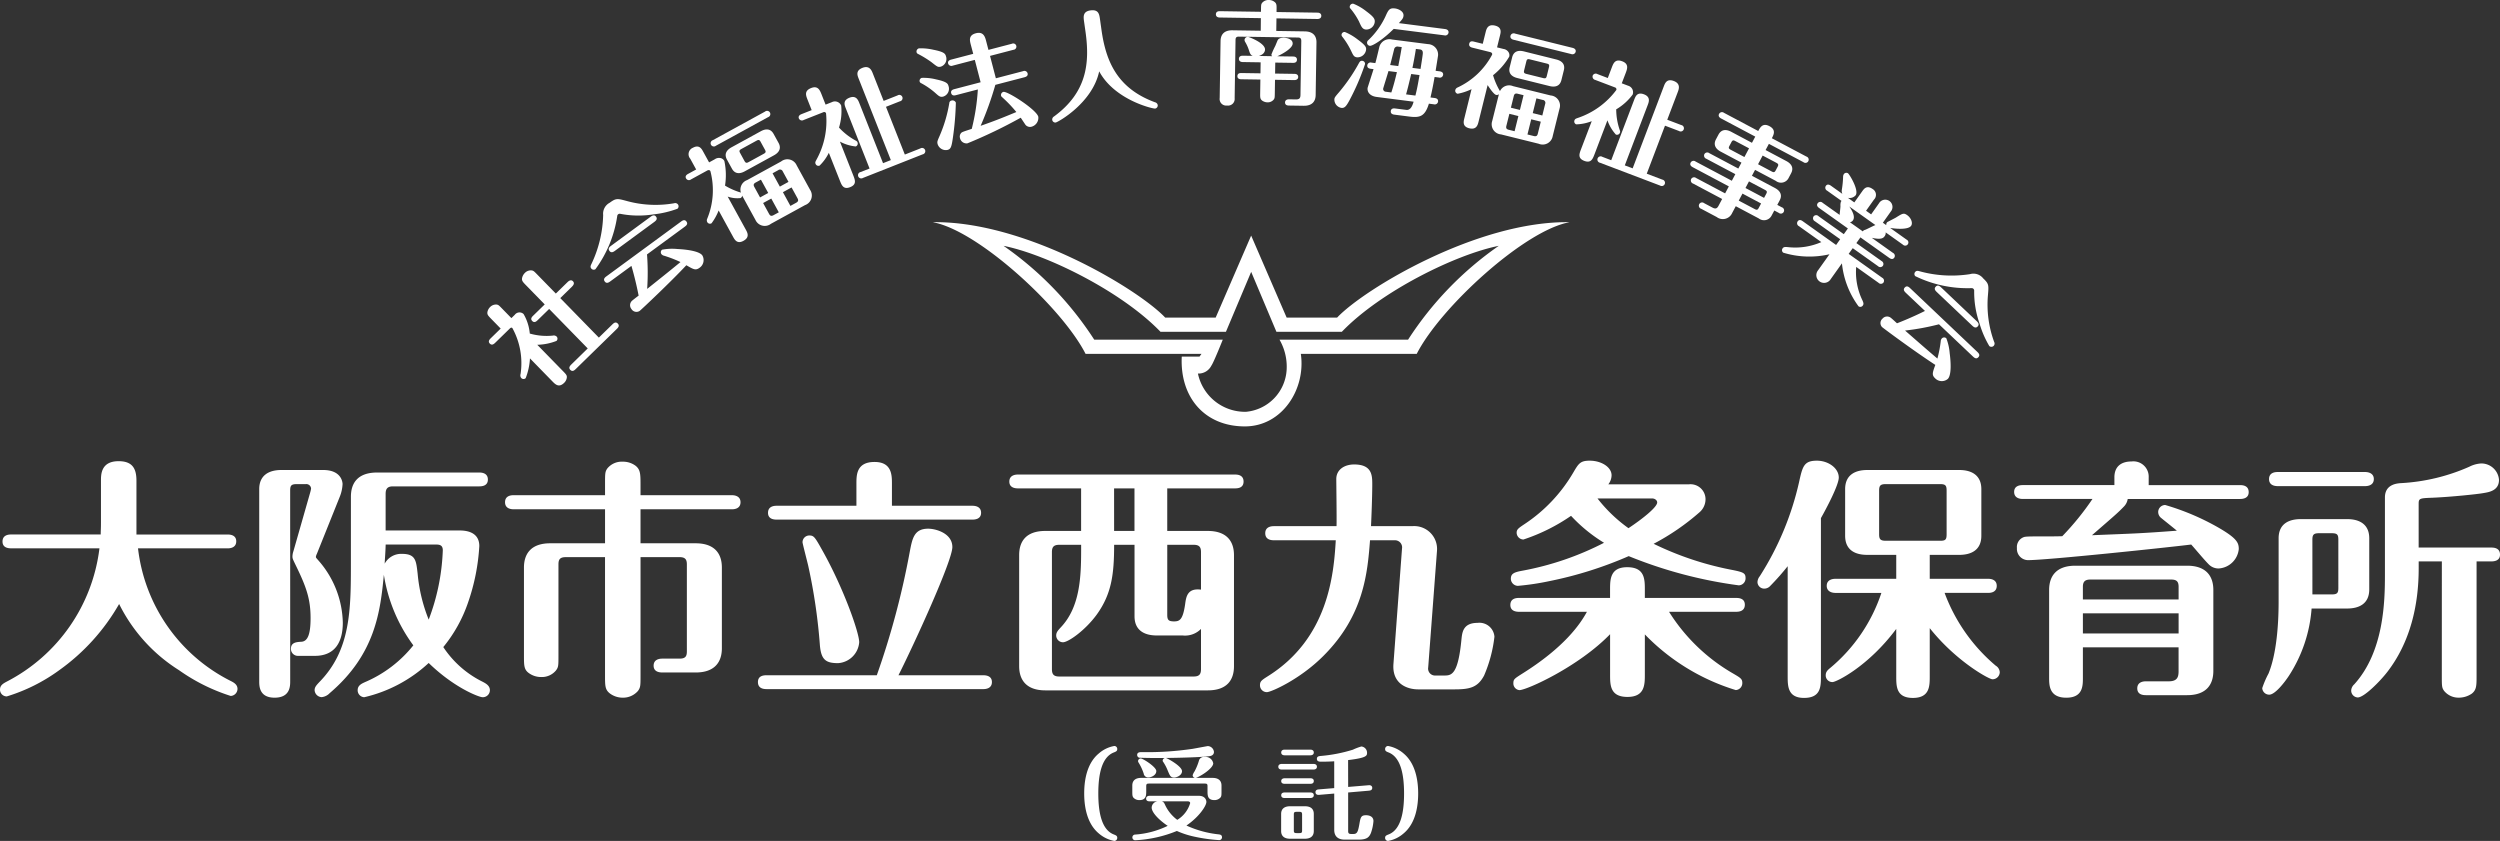<svg xmlns="http://www.w3.org/2000/svg" width="350" height="117.731" viewBox="0 0 350 117.731">
  <rect x="0" y="0" width="350" height="117.731" fill="#333333" stroke="none"/>
  <g id="保育所ロゴ" transform="translate(175 58.865)">
    <g id="グループ_171063" data-name="グループ 171063" transform="translate(-175 -58.865)">
      <path id="パス_410914" data-name="パス 410914" d="M197.662,55.927a6.27,6.27,0,0,1-5.685,5.9,6.739,6.739,0,0,1-6.736-5.354,2.01,2.01,0,0,0,1.878-1.1c.33-.441,1.6-3.644,1.6-3.644H170.725a47.091,47.091,0,0,0-12.7-13.137C164.1,39.808,174.589,45,180,50.626h9.163l3.533-8.39,3.534,8.39h9.16c5.409-5.629,15.9-10.818,21.968-12.033A47.065,47.065,0,0,0,214.662,51.73h-18A7.578,7.578,0,0,1,197.662,55.927Zm-12.2-1.825h-2.484c-.277,5.686,3.2,9.771,8.832,9.771,5.243,0,8.555-5.244,7.838-10.155h16.226C219.188,47.2,231,36.386,237.29,35.282c-12.916-.219-28.812,9.384-32.563,13.357h-7.065l-4.969-11.48-4.968,11.48H180.66c-3.753-3.973-19.65-13.575-32.565-13.357,6.292,1.1,18.1,11.923,21.416,18.437h16.228Z" transform="translate(-17.531 -4.176)" fill="#fff"/>
      <g id="グループ_171060" data-name="グループ 171060" transform="translate(151.785 104.437)">
        <path id="パス_410915" data-name="パス 410915" d="M174.2,119.518a4.5,4.5,0,0,1,2.187-1.058.416.416,0,0,1,.409.437c0,.282-.183.353-.508.48-1.68.678-2.145,3.091-2.145,5.73,0,2.7.48,5.066,2.145,5.729.324.128.508.2.508.48a.425.425,0,0,1-.409.438,4.573,4.573,0,0,1-2.187-1.059c-1.792-1.5-2.032-4.106-2.032-5.588S172.4,121.014,174.2,119.518Z" transform="translate(-172.165 -118.46)" fill="#fff"/>
        <path id="パス_410916" data-name="パス 410916" d="M191.954,131.641a22.788,22.788,0,0,1-3.443-.48,12.346,12.346,0,0,1-2.47-.8,17.577,17.577,0,0,1-5.856,1.3.4.4,0,0,1-.056-.791,12.4,12.4,0,0,0,4.629-1.227c-1.158-.762-2.244-1.849-2.244-2.555a.917.917,0,0,1,.818-.875h-1.115c-.169,0-.48-.042-.48-.381s.325-.395.48-.395H189.1c.988,0,1.073.719,1.073.846,0,.565-1.03,2.118-2.794,3.317a14.415,14.415,0,0,0,4.558,1.241c.155.028.423.057.423.409A.394.394,0,0,1,191.954,131.641Zm.141-5.912a1.116,1.116,0,0,1-.791.31c-.973,0-.973-.663-.973-1.284v-.664c0-.268-.056-.367-.367-.367h-7.832c-.31,0-.381.086-.381.367v.664c0,.607,0,1.284-.959,1.284a1.107,1.107,0,0,1-.791-.3c-.2-.2-.2-.409-.2-.987v-.749c0-.832.607-1.073,1.241-1.073h7.563a.382.382,0,0,1-.353-.38,2.028,2.028,0,0,1,.268-.537,7.963,7.963,0,0,0,.636-1.581.734.734,0,0,1,.762-.437,1.1,1.1,0,0,1,1.214.89c0,.762-2.046,1.99-2.47,2.045h2.385c.72,0,1.242.311,1.242,1.073v.749C192.292,125.334,192.292,125.546,192.095,125.729Zm-1.482-5.843c-1.143.17-4.727.241-6.11.254.24.057,2.258,1.158,2.258,1.849,0,.578-.734.89-1.1.89-.508,0-.592-.241-.917-1.016a6.4,6.4,0,0,0-.579-1.115c-.1-.141-.113-.155-.113-.241a.4.4,0,0,1,.325-.367c-.763.029-3.528-.013-3.627-.041a.4.4,0,0,1-.268-.382c0-.395.409-.395.621-.395a43.615,43.615,0,0,0,7.169-.465c.324-.056,2.06-.381,2.1-.381a.9.9,0,0,1,.86.818C191.234,119.788,190.74,119.873,190.613,119.887Zm-8.538,2.977a.625.625,0,0,1-.677-.535,7.188,7.188,0,0,0-.734-1.567.313.313,0,0,1-.056-.184.377.377,0,0,1,.381-.367c.3,0,2.173,1.186,2.173,1.764S182.456,122.864,182.075,122.864Zm5.419,3.345H183.91c.141.042.3.085.451.437a5.462,5.462,0,0,0,1.736,2.16,4.089,4.089,0,0,0,1.806-2.343C187.9,126.209,187.593,126.209,187.495,126.209Z" transform="translate(-173.064 -118.462)" fill="#fff"/>
        <path id="パス_410917" data-name="パス 410917" d="M207.918,120.981c.169,0,.48.056.48.395s-.324.395-.48.395h-4.445c-.169,0-.48-.056-.48-.395s.324-.395.48-.395Zm.042,9.4c0,.832-.607,1.073-1.242,1.073h-2.089c-.719,0-1.241-.311-1.241-1.073v-2.4c0-.832.621-1.073,1.241-1.073h2.089c.72,0,1.242.3,1.242,1.073Zm-.48-11.4c.169,0,.48.056.48.4s-.324.395-.48.395h-3.6c-.169,0-.48-.057-.48-.395,0-.354.324-.4.48-.4Zm0,4.008c.169,0,.48.042.48.381,0,.367-.324.395-.48.395h-3.6c-.169,0-.48-.042-.48-.381s.324-.395.48-.395Zm0,1.99c.169,0,.48.042.48.381s-.324.395-.48.395h-3.6c-.169,0-.48-.042-.48-.381,0-.368.324-.395.48-.395Zm-1.158,3.09c0-.282-.071-.381-.367-.381h-.409c-.325,0-.381.1-.381.381v2.23c0,.283.071.367.381.367h.409c.31,0,.367-.084.367-.367Zm6.449-3.867,2.879-.239c.267-.029.494.1.494.367,0,.367-.354.38-.437.395l-2.936.254v5.4c0,.269.071.41.409.41h.339c.521,0,.635-.339.818-1.355.169-.974.226-1.27.945-1.27.1,0,1.031,0,1.031.819a6.435,6.435,0,0,1-.353,1.665c-.241.578-.551.93-1.722.93h-1.948c-1.073,0-1.468-.592-1.468-1.354V125.13l-2.131.183c-.254.028-.494-.085-.494-.382s.254-.367.423-.38l2.2-.183v-3.754c-.846.056-1.722.056-1.806.056-.226,0-.621,0-.621-.395,0-.353.282-.382.55-.41a20.932,20.932,0,0,0,4.487-.875,8.15,8.15,0,0,1,1.186-.451.88.88,0,0,1,.8.889c0,.423-.085.706-2.653,1.016Z" transform="translate(-175.814 -118.469)" fill="#fff"/>
        <path id="パス_410918" data-name="パス 410918" d="M222.549,130.694a4.5,4.5,0,0,1-2.187,1.059.416.416,0,0,1-.409-.438c0-.281.183-.352.508-.48,1.708-.677,2.145-3.118,2.145-5.729,0-2.654-.466-5.052-2.145-5.73-.324-.127-.508-.2-.508-.48a.424.424,0,0,1,.409-.437,4.581,4.581,0,0,1,2.187,1.058c1.792,1.5,2.032,4.107,2.032,5.589S224.342,129.2,222.549,130.694Z" transform="translate(-177.822 -118.46)" fill="#fff"/>
      </g>
      <g id="グループ_171061" data-name="グループ 171061" transform="translate(0 64.495)">
        <path id="パス_410919" data-name="パス 410919" d="M1.552,85.435c-.458,0-1.2-.106-1.2-.952,0-.882.776-.987,1.2-.987H14.1c0-.563.035-.741.035-1.692V75.951c0-.846,0-2.716,2.468-2.716,1.869,0,2.5.953,2.5,2.716V83.5H31.874c.423,0,1.2.106,1.2.952,0,.882-.811.987-1.2.987H19.323a23.823,23.823,0,0,0,12.94,18.547c.423.212.987.494.987,1.128a1,1,0,0,1-.952.987,26.186,26.186,0,0,1-7.228-3.6,23.032,23.032,0,0,1-8.392-9.273A29.083,29.083,0,0,1,8.286,102.5a24.622,24.622,0,0,1-7.333,3.667A.946.946,0,0,1,0,105.216c0-.636.494-.882,1.023-1.164a24.3,24.3,0,0,0,12.9-18.617Z" transform="translate(0 -73.164)" fill="#fff"/>
        <path id="パス_410920" data-name="パス 410920" d="M45.5,104.183c0,.7,0,2.327-2.186,2.327-2.151,0-2.151-1.622-2.151-2.327V77.315c0-1.9,1.3-2.68,3.1-2.68h5.853c2.539,0,2.715,1.693,2.715,1.975a5.416,5.416,0,0,1-.388,1.763l-3.209,8a1.455,1.455,0,0,0-.14.423c0,.106.07.176.317.458A13.6,13.6,0,0,1,52.866,96c0,2.82-1.164,4.655-3.914,4.655H46.625a.974.974,0,0,1-1.023-.988c0-.882.741-.952,1.481-.987.916-.071,1.27-1.164,1.27-3.314,0-2.681-.6-4.372-2.081-7.4-.388-.811-.458-.917-.458-1.234a2.51,2.51,0,0,1,.141-.741l2.327-8.144a4.831,4.831,0,0,0,.14-.6.661.661,0,0,0-.74-.635h-1.27c-.776,0-.917.212-.917.917Zm8.5-25.81c0-1.869.916-3.385,3.667-3.385H71.976c.423,0,1.2.106,1.2.987s-.811.952-1.2.952H59.882c-.81,0-1.022.388-1.022,1.058V83.1h10.26c.635,0,2.856,0,2.856,2.186a29.073,29.073,0,0,1-1.587,7.934,20.058,20.058,0,0,1-3.455,6.206,14.031,14.031,0,0,0,5.395,4.8c.564.282,1.128.6,1.128,1.234a.993.993,0,0,1-1.023.987c-.458,0-3.914-1.269-7.545-4.794a19.861,19.861,0,0,1-9.027,4.794.971.971,0,0,1-.917-.987c0-.671.565-.917,1.023-1.128a17.366,17.366,0,0,0,6.77-5.148A22.476,22.476,0,0,1,58.614,89.3c-.494,5.147-1.2,11.141-7.581,16.571a1.806,1.806,0,0,1-1.128.564,1.034,1.034,0,0,1-.987-.987c0-.423.282-.706.6-1.058,4.479-4.513,4.479-10.225,4.479-16.854Zm4.866,6.7c-.035,1.163-.071,1.374-.141,2.679a2.626,2.626,0,0,1,2.432-1.375c1.94,0,1.975.987,2.186,2.785A22.555,22.555,0,0,0,64.89,95.58a30.109,30.109,0,0,0,1.974-9.7c0-.741-.458-.811-.987-.811Z" transform="translate(-4.872 -73.33)" fill="#fff"/>
        <path id="パス_410921" data-name="パス 410921" d="M99.169,103.18c0,1.48,0,1.728-.353,2.221a2.748,2.748,0,0,1-2.15.952,2.983,2.983,0,0,1-1.8-.6c-.669-.529-.669-1.059-.669-2.574v-16.5H88.7c-.845,0-1.022.353-1.022,1.023V100.43c0,1.446,0,1.657-.353,2.116a2.551,2.551,0,0,1-2.045.917,2.9,2.9,0,0,1-1.763-.564c-.669-.494-.669-1.058-.669-2.469V88.124c0-1.868.951-3.384,3.667-3.384H94.2V79.979H81.4c-.458,0-1.2-.141-1.2-.987,0-.881.776-.987,1.2-.987H94.2V76.454c0-1.481,0-1.728.317-2.186a2.594,2.594,0,0,1,2.15-.952,2.937,2.937,0,0,1,1.8.563c.67.53.7,1.128.7,2.574v1.552h12.8c.423,0,1.2.141,1.2.987,0,.882-.811.987-1.2.987h-12.8V84.74h7.722c2.68,0,3.667,1.48,3.667,3.384V99.442c0,1.869-.951,3.385-3.667,3.385H102.2c-.423,0-1.2-.106-1.2-.952,0-.882.811-.987,1.2-.987h2.433c.845,0,1.022-.352,1.022-1.022V87.7c0-.635-.176-1.023-1.022-1.023H99.169Z" transform="translate(-9.494 -73.174)" fill="#fff"/>
        <path id="パス_410922" data-name="パス 410922" d="M151.917,103.22c.423,0,1.2.106,1.2.952,0,.882-.811.987-1.2.987H121.559c-.458,0-1.2-.106-1.2-.987s.776-.952,1.2-.952H137a113.3,113.3,0,0,0,4.619-17.312c.353-1.833.6-3.208,2.574-3.208,1.057,0,3.385.635,3.385,2.573s-5.395,13.681-7.546,17.947Zm-17.77-23.729v-3.1c0-1.2,0-3.032,2.538-3.032,2.433,0,2.433,1.869,2.433,3.032v3.1H150.4c.388,0,1.2.106,1.2.987,0,.845-.775.951-1.2.951H122.97c-.388,0-1.2-.071-1.2-.951s.776-.987,1.2-.987Zm-5.113,19.533a78.83,78.83,0,0,0-1.621-11.071c-.106-.494-.811-3.173-.811-3.35a.948.948,0,0,1,.952-.952c.635,0,.775.212,1.8,2.046,3,5.324,5.183,11.564,5.183,12.9a3.173,3.173,0,0,1-2.962,2.928C129.844,101.528,129.21,101.034,129.033,99.025Z" transform="translate(-14.248 -73.179)" fill="#fff"/>
        <path id="パス_410923" data-name="パス 410923" d="M170.329,77.295h-8.85c-.423,0-1.2-.106-1.2-.952,0-.881.811-.987,1.2-.987h30.393c.458,0,1.2.106,1.2.987s-.776.952-1.2.952h-9.485v5.959h5.677c2.679,0,3.667,1.48,3.667,3.385v15.549c0,1.868-.916,3.385-3.667,3.385H165.322c-2.68,0-3.667-1.481-3.667-3.385V86.638c0-1.869.917-3.385,3.667-3.385h5.007Zm10.578,20.591c-1.8,0-3.1-.776-3.1-2.68V85.193h-2.856c0,4.125-.352,6.875-2.432,9.767-1.622,2.221-3.984,3.877-4.725,3.877a.947.947,0,0,1-.952-.951c0-.423.212-.669.635-1.128,2.715-2.856,2.856-7.087,2.856-10.93v-.635h-3.067c-.811,0-1.023.352-1.023,1.022v16.36c0,.67.176,1.058,1.023,1.058H186.09c.811,0,1.023-.353,1.023-1.058V96.969a3.127,3.127,0,0,1-2.574.917Zm-5.959-14.632H177.8V77.295h-2.856ZM182.388,95c0,.705.176.916.952.916s1.233-.211,1.551-2.4c.141-1.058.317-2.291,2.222-2.045V86.215c0-.67-.212-1.022-1.023-1.022h-3.7Z" transform="translate(-18.973 -73.416)" fill="#fff"/>
        <path id="パス_410924" data-name="パス 410924" d="M202.02,84.368c-.423,0-1.2-.1-1.2-.987s.811-.987,1.2-.987H210.8c.035-1.023-.035-6.1-.035-6.594,0-1.339,1.164-2.044,2.5-2.044,2.5,0,2.538,1.516,2.538,2.785,0,1.587-.106,4.372-.176,5.853h5.783a3.2,3.2,0,0,1,3.456,3.42l-1.234,16.36a.972.972,0,0,0,1.058,1.128h1.27c.987,0,1.868-.247,2.327-5.042.106-.987.212-2.327,2.257-2.327a2.105,2.105,0,0,1,2.362,1.939,19.157,19.157,0,0,1-1.446,5.431c-.881,1.657-1.974,1.94-4.125,1.94h-5.113c-1.445,0-3.667-.705-3.455-3.562l1.2-16.149a1,1,0,0,0-1.023-1.164h-3.455c-.353,4.548-.846,10.543-6.558,16.22-3.315,3.313-7.334,5.041-7.863,5.041a.955.955,0,0,1-.987-.952c0-.563.211-.705,1.092-1.269,8.462-5.289,9.238-14.209,9.52-19.04Z" transform="translate(-23.685 -73.226)" fill="#fff"/>
        <path id="パス_410925" data-name="パス 410925" d="M258.669,103.091c0,1.411,0,3.138-2.433,3.138s-2.432-1.657-2.432-3.138V97.449c-4.408,4.548-11.671,7.828-12.694,7.828a.937.937,0,0,1-.846-.987c0-.529.176-.635,1.164-1.27,5.994-3.738,8.215-7.017,9.132-8.709h-9.52c-.423,0-1.2-.107-1.2-.953,0-.916.811-.987,1.2-.987H253.8V91.243c0-1.446,0-3.174,2.4-3.174,2.469,0,2.469,1.693,2.469,3.174v1.128h12.8c.458,0,1.2.106,1.2.951,0,.882-.776.988-1.2.988h-9.414a25.758,25.758,0,0,0,9.026,8.673c1.023.6,1.234.741,1.234,1.3a.974.974,0,0,1-.917.987,29.875,29.875,0,0,1-12.728-7.793ZM264.8,76.47a2.1,2.1,0,0,1,2.363,2.151,2.41,2.41,0,0,1-.846,1.763,32.821,32.821,0,0,1-6.417,4.407,43.709,43.709,0,0,0,11.036,3.667c1.587.317,1.834.458,1.834,1.163a.978.978,0,0,1-.952.987,62.634,62.634,0,0,1-15.408-4.09A54.525,54.525,0,0,1,245.34,90.01a36.722,36.722,0,0,1-4.443.669,1.009,1.009,0,0,1-.987-.987c0-.705.423-.917,1.587-1.128a41.213,41.213,0,0,0,11.459-3.914,21.657,21.657,0,0,1-4.619-3.773,26.186,26.186,0,0,1-6.664,3.315.97.97,0,0,1-.952-.952c0-.459.247-.635,1.093-1.2a21.9,21.9,0,0,0,6.84-7.228c.741-1.269.987-1.657,2.292-1.657,1.657,0,3.067.917,3.067,2.046a2.127,2.127,0,0,1-.458,1.269ZM252.04,78.444a20.836,20.836,0,0,0,4.337,4.161c1.869-1.234,4.019-2.926,4.019-3.6,0-.352-.388-.564-.705-.564Z" transform="translate(-28.391 -73.155)" fill="#fff"/>
        <path id="パス_410926" data-name="パス 410926" d="M283.311,87.929a33.994,33.994,0,0,1-2.432,2.75,1.13,1.13,0,0,1-.846.388.941.941,0,0,1-.951-.916,1.39,1.39,0,0,1,.316-.811,41.246,41.246,0,0,0,5.5-13.152c.494-2.222.67-3.033,2.5-3.033,1.621,0,3.067,1.059,3.067,2.363,0,1.058-1.762,4.372-2.5,5.678V103.3c0,1.48,0,3.067-2.363,3.067-2.292,0-2.292-1.657-2.292-3.067ZM303.2,103.337c0,1.374,0,3.032-2.363,3.032-2.327,0-2.327-1.622-2.327-3.032V96.709c-3.914,5.254-8.392,7.44-8.92,7.44a.927.927,0,0,1-.953-.952c0-.494.282-.741.67-1.058a23.162,23.162,0,0,0,7.123-10.472h-6.453c-.387,0-1.2-.141-1.2-.987,0-.882.846-.987,1.2-.987h8.533V86.342h-4.055c-1.8,0-3.1-.74-3.1-2.68V77.14c0-2.08,1.516-2.68,3.1-2.68h12.869c1.8,0,3.1.776,3.1,2.68v6.522c0,2.081-1.515,2.68-3.1,2.68H303.2v3.349h8.18c.388,0,1.2.106,1.2.987,0,.917-.846.987-1.2.987h-6.1a24.4,24.4,0,0,0,7.158,10.19,1.142,1.142,0,0,1,.564.917,1.015,1.015,0,0,1-1.023.987c-.494,0-5.113-2.539-8.779-7.158Zm2.362-25.986c0-.705-.14-.917-.916-.917h-7.581c-.776,0-.952.212-.952.917v6.1c0,.705.176.916.952.916h7.581c.741,0,.916-.14.916-.916Z" transform="translate(-33.036 -73.155)" fill="#fff"/>
        <path id="パス_410927" data-name="パス 410927" d="M335.742,78.53a1.937,1.937,0,0,1-.564,1.093c-.811.846-1.2,1.163-4.443,3.983,6.065-.246,6.735-.246,11.883-.634-.317-.282-1.834-1.481-2.257-1.834a1.068,1.068,0,0,1-.353-.775.985.985,0,0,1,.987-.988,34.288,34.288,0,0,1,7.334,3.1c2.715,1.552,2.961,2.186,2.961,3.068a3.017,3.017,0,0,1-2.785,2.715,1.89,1.89,0,0,1-1.375-.529c-.741-.741-1.8-2.044-2.5-2.82-3.421.422-20.1,2.186-22.883,2.186a1.579,1.579,0,0,1-1.516-1.693,1.468,1.468,0,0,1,1.023-1.551c.529-.142,2.786-.035,5.324-.107a38.193,38.193,0,0,0,4.231-5.217h-9.767c-.388,0-1.2-.107-1.2-.988,0-.845.776-.951,1.2-.951h12.835V75.5c0-1.516.951-2.221,2.4-2.221a2.139,2.139,0,0,1,2.4,2.221V76.59h12.8c.388,0,1.2.071,1.2.987,0,.846-.776.953-1.2.953ZM329.466,99.3v4.267c0,1.128,0,2.785-2.327,2.785-2.4,0-2.4-1.763-2.4-2.785V91.258c0-1.868.952-3.385,3.668-3.385h15.654c2.68,0,3.668,1.481,3.668,3.385v11.354c0,1.869-.952,3.385-3.668,3.385h-5.782c-.458,0-1.2-.106-1.2-.952,0-.882.811-.987,1.2-.987h3.208c1.128,0,1.375-.529,1.375-1.375V99.3Zm13.4-6.7V90.835c0-.67-.212-1.024-1.023-1.024H330.488c-.81,0-1.023.389-1.023,1.024V92.6Zm0,4.76v-2.82h-13.4v2.82Z" transform="translate(-37.861 -73.169)" fill="#fff"/>
        <path id="パス_410928" data-name="パス 410928" d="M361.532,84.068c0-2.081,1.516-2.68,3.1-2.68h6.488c1.8,0,3.1.776,3.1,2.68v7.157c0,2.081-1.515,2.68-3.1,2.68h-4.971a19.978,19.978,0,0,1-3.174,9.414c-.6.917-1.939,2.645-2.75,2.645a.974.974,0,0,1-.987-.917,13.209,13.209,0,0,1,.882-2.045c1.129-2.751,1.411-6.946,1.411-9.978Zm12.129-9.274c.388,0,1.2.141,1.2.987,0,.882-.846.987-1.2.987h-12.27c-.388,0-1.2-.1-1.2-.987,0-.917.846-.987,1.2-.987Zm-7.4,17.136h2.715c.776,0,.917-.212.917-.916V84.28c0-.706-.141-.917-.917-.917h-1.8c-.776,0-.917.246-.917.917Zm18.123-4.62h-3.243V88.3c0,5.183-1.2,10.33-4.372,14.456-1.058,1.375-3.28,3.6-4.16,3.6a.964.964,0,0,1-.917-.952,1.239,1.239,0,0,1,.423-.881c4.16-4.584,4.3-11.6,4.3-15.338V78.355c0-1.833,1.657-1.974,2.327-2.009a27.221,27.221,0,0,0,9.485-2.292,4.179,4.179,0,0,1,1.657-.458,2.478,2.478,0,0,1,2.5,2.291c0,1.516-1.375,1.727-2.257,1.869-.775.141-4.478.528-6.981.634-1.834.071-2.01.071-2.01.846v6.135h10.19c.388,0,1.2.071,1.2.987,0,.846-.776.951-1.2.951h-2.081v15.973c0,1.41,0,2.01-.669,2.539a3.185,3.185,0,0,1-1.8.563,2.6,2.6,0,0,1-2.08-.952c-.318-.458-.318-.67-.318-2.15Z" transform="translate(-42.525 -73.207)" fill="#fff"/>
      </g>
      <g id="グループ_171062" data-name="グループ 171062" transform="translate(68.228)">
        <path id="パス_410929" data-name="パス 410929" d="M81.231,49.152a.822.822,0,0,1,1.235-.1,6.587,6.587,0,0,1,.865,2.726,8.546,8.546,0,0,0,3.229.286.588.588,0,0,1,.525.13.428.428,0,0,1-.019.617,7.877,7.877,0,0,1-2.688.54l3.592,3.679c.443.454.6.613.538.96a1.223,1.223,0,0,1-.368.691c-.737.719-1.225.22-1.647-.211l-3.137-3.214a9,9,0,0,1-.6,2.765A.43.43,0,0,1,82.135,58a.573.573,0,0,1-.094-.551A10.193,10.193,0,0,0,80.9,51.023c-.122-.126-.235-.082-.4.084l-1.976,1.929c-.182.177-.476.465-.786.148s-.016-.607.166-.784l1.352-1.319-1.308-1.34c-.443-.454-.6-.613-.549-.972a1.318,1.318,0,0,1,.39-.714,1.155,1.155,0,0,1,.913-.337c.246.048.313.116.745.559l1.308,1.34Zm10.211,4.711-5.4-5.529-1.59,1.551c-.182.178-.465.455-.776.138s-.026-.6.155-.772l1.59-1.552L82.84,45.053c-.421-.431-.654-.647-.594-1.017a1.419,1.419,0,0,1,.4-.748,1.147,1.147,0,0,1,.969-.347c.246.048.313.115.778.592l2.583,2.646,1.612-1.574c.159-.156.488-.454.787-.148s0,.617-.167.784L87.6,46.816l5.4,5.53,1.873-1.829c.182-.177.465-.454.776-.136s.015.607-.155.771l-5.7,5.566c-.193.188-.477.465-.787.147s-.015-.606.167-.783Z" transform="translate(-77.389 -5.081)" fill="#fff"/>
        <path id="パス_410930" data-name="パス 410930" d="M105.948,32.965a13.753,13.753,0,0,1-3.357.79,13.366,13.366,0,0,1-4.687-.084.372.372,0,0,0-.249.065.357.357,0,0,0-.142.262,16.673,16.673,0,0,1-3.048,7.433.439.439,0,0,1-.6-.114c-.15-.2-.078-.375.038-.619a16.854,16.854,0,0,0,1.642-6.855,1.736,1.736,0,0,1,.922-1.72c.883-.649,1.057-.6,2.431-.228a15.162,15.162,0,0,0,6.583.305.475.475,0,0,1,.532.161A.449.449,0,0,1,105.948,32.965Zm-9.38,10.151c-.205.151-.537.395-.8.036s.057-.593.274-.752l10.376-7.615c.2-.15.525-.384.787-.026s-.057.593-.262.743l-5.258,3.859a33.853,33.853,0,0,1,.02,4.828c1.514-1.209,3.155-2.512,4.664-3.757a16.869,16.869,0,0,0-2.283-.883.662.662,0,0,1-.385-.229.443.443,0,0,1,.1-.621,7.51,7.51,0,0,1,2.137-.093c1.263.059,3.044.286,3.486.887a1.3,1.3,0,0,1-.38,1.736c-.55.4-.822.249-1.853-.353-2.32,2.47-6.314,6.23-6.544,6.4a.816.816,0,0,1-1.14-.265.841.841,0,0,1,.126-1.2c.131-.116.749-.589.877-.682-.127-.656-.471-2.332-1.008-4.162Zm5.581-9c.2-.15.538-.394.8-.036s-.07.6-.274.753l-5.463,4.01c-.191.141-.524.384-.787.026s.057-.592.262-.743Z" transform="translate(-79.33 -3.743)" fill="#fff"/>
        <path id="パス_410931" data-name="パス 410931" d="M116.791,29.474a.425.425,0,0,1-.228.342,4.055,4.055,0,0,1-1.8-.21L117.3,34.23c.229.417.588,1.071-.331,1.575-.877.48-1.22-.146-1.464-.592l-2.006-3.661a7.632,7.632,0,0,1-.992,1.791.429.429,0,0,1-.6-.161.524.524,0,0,1-.023-.439,10.455,10.455,0,0,0,.459-6.7c-.1-.181-.277-.174-.458-.075l-2.256,1.235a.458.458,0,0,1-.687-.13c-.183-.334.086-.536.267-.636l1.142-.625-.823-1.5a.972.972,0,0,1,.369-1.541c.877-.481,1.22.145,1.441.549l.824,1.5.807-.443a1.017,1.017,0,0,1,.84-.152.8.8,0,0,1,.491.4,9.441,9.441,0,0,1,.093,3.444,9.377,9.377,0,0,0,2.024.918.979.979,0,0,1,.2.071,1.41,1.41,0,0,1,.865-1.758l4.763-2.609a1.417,1.417,0,0,1,2.179.543l1.884,3.438a1.425,1.425,0,0,1-.716,2.13l-4.761,2.609a1.426,1.426,0,0,1-2.181-.543Zm3.2-11.765a.453.453,0,1,1,.428.779l-7.3,4a.453.453,0,1,1-.427-.78Zm1.9,4.39c.45.822-.019,1.387-.645,1.73l-4.094,2.243c-.71.39-1.385.379-1.8-.387l-.687-1.253c-.458-.836.019-1.386.646-1.73L119.4,20.46c.71-.389,1.385-.379,1.8.386Zm-2.514-.16c-.153-.279-.268-.324-.561-.164l-2.144,1.174c-.306.168-.308.3-.163.561l.6,1.1c.153.278.276.338.568.177l2.144-1.174c.307-.168.309-.3.157-.575Zm.042,5.3-.737.4c-.321.175-.328.361-.183.625l.8,1.463,1.142-.626Zm1.449,2.645-1.142.625.831,1.518c.145.264.305.358.625.182l.738-.4Zm1.2-1.672,1.21-.664-.8-1.462a.41.41,0,0,0-.639-.175l-.793.435Zm1.479,2.7.793-.435c.334-.182.342-.369.2-.632l-.831-1.518-1.211.665Z" transform="translate(-81.117 -2.085)" fill="#fff"/>
        <path id="パス_410932" data-name="パス 410932" d="M131.05,22.657a6.443,6.443,0,0,1-1.3,1.794.431.431,0,0,1-.562-.257c-.076-.191-.017-.3.121-.559a11.154,11.154,0,0,0,1.349-6.52.282.282,0,0,0-.394-.135l-2.744,1.084a.471.471,0,0,1-.665-.215c-.14-.354.182-.533.345-.6l1.446-.571-.571-1.445c-.239-.607-.495-1.255.494-1.646.945-.372,1.227.3,1.455.876l.57,1.446.886-.349a.945.945,0,0,1,1.3.492,7.8,7.8,0,0,1-.306,3.072,9.024,9.024,0,0,0,2.252,1.773c.238.127.285.16.337.293a.434.434,0,0,1-.249.577,5.917,5.917,0,0,1-2.212-.68l1.858,4.707c.268.68.512,1.3-.432,1.672s-1.186-.283-1.442-.932Zm5.7,2.2-3.32-8.412c-.192-.488-.443-1.122.5-1.5s1.224.336,1.388.749l3.32,8.412,1.091-.431-4.5-11.392c-.187-.473-.449-1.136.525-1.521s1.285.361,1.437.746l1.532,3.881,1.948-.769a.453.453,0,1,1,.326.826l-1.948.77,2.639,6.684,2.169-.856a.453.453,0,1,1,.326.827l-8.353,3.3a.453.453,0,1,1-.326-.827Z" transform="translate(-83.24 -1.262)" fill="#fff"/>
        <path id="パス_410933" data-name="パス 410933" d="M148.944,9.947c-.4.1-.485.028-1.311-.625a14.231,14.231,0,0,0-1.894-1.161.334.334,0,0,1-.191-.229.467.467,0,0,1,.333-.546,7.732,7.732,0,0,1,2.018.195c1.419.285,1.66.517,1.76.9A1.138,1.138,0,0,1,148.944,9.947Zm.34,4.19c-.415.108-.582-.028-1.118-.511a10.42,10.42,0,0,0-1.962-1.357.357.357,0,0,1-.229-.251.431.431,0,0,1,.3-.5,7.164,7.164,0,0,1,2.007.214c1.477.318,1.645.586,1.73.909A1.148,1.148,0,0,1,149.285,14.138Zm1.763.852a40.536,40.536,0,0,1-.4,4.81c-.2,1.429-.313,1.688-.773,1.809a1.2,1.2,0,0,1-1.374-.8c-.088-.338-.058-.412.292-1.208a19.453,19.453,0,0,0,1.337-4.547.384.384,0,0,1,.316-.361A.505.505,0,0,1,151.048,14.989Zm3.467-2.857L153.7,9l-3.1.809a.471.471,0,0,1-.634-.293c-.1-.369.244-.507.413-.551l3.1-.81L153.148,6.9c-.16-.614-.352-1.352.707-1.628s1.283.518,1.427,1.07L155.61,7.6l3.285-.858a.443.443,0,1,1,.22.844l-3.284.858.817,3.132,3.807-.994a.46.46,0,0,1,.634.294c.1.384-.245.506-.413.551l-4.1,1.069a45.608,45.608,0,0,1-2.06,5.736c2.3-.8,3.718-1.4,5-1.931a18.338,18.338,0,0,0-1.856-1.957c-.218-.206-.252-.214-.28-.321a.454.454,0,0,1,.317-.542c.553-.145,4.632,2.479,4.892,3.477a1.288,1.288,0,0,1-.947,1.4.826.826,0,0,1-.838-.257c-.1-.138-.567-.852-.673-1.005a69.193,69.193,0,0,1-7.458,3.587.927.927,0,0,1-1.043-.727.757.757,0,0,1,.131-.69c.137-.168.274-.2,1.514-.609a29.941,29.941,0,0,0,.853-5.519l-3.1.81c-.168.043-.53.106-.634-.294-.1-.369.229-.5.413-.55Z" transform="translate(-85.456 -0.617)" fill="#fff"/>
        <path id="パス_410934" data-name="パス 410934" d="M171.548,3.216c-.09-.644-.2-1.415.886-1.567,1.147-.16,1.244.531,1.345,1.254l.205,1.461c.615,4.383,2.175,8.187,7.5,10.147a.5.5,0,0,1,.374.381.441.441,0,0,1-.362.5c-.315.044-5.7-1.218-7.831-5.214-.933,4.426-5.776,7.124-6.091,7.168a.439.439,0,0,1-.486-.38.5.5,0,0,1,.254-.469c4.577-3.349,5.029-7.435,4.413-11.819Z" transform="translate(-88.006 -0.192)" fill="#fff"/>
        <path id="パス_410935" data-name="パス 410935" d="M199.377,2.54l-5.762-.088c-.19,0-.539-.072-.532-.452.005-.4.371-.439.546-.436l5.762.087.005-.3c.01-.651.011-.746.157-.95A1.165,1.165,0,0,1,200.5,0a1.273,1.273,0,0,1,.789.267c.3.227.3.465.285,1.116l0,.3,5.731.087c.19,0,.539.071.533.453s-.372.438-.547.436l-5.731-.088-.026,1.761,4,.062c1.206.019,1.641.692,1.628,1.549l-.112,7.366c-.013.841-.452,1.517-1.675,1.5l-2.079-.031c-.191,0-.54-.056-.533-.437s.372-.439.547-.436l.984.014c.508.008.623-.228.629-.609l.115-7.572c0-.3-.088-.477-.453-.483l-8.286-.126c-.381-.005-.463.168-.467.469l-.124,8.159a.928.928,0,0,1-1.064,1.016.917.917,0,0,1-1.031-1.047l.122-7.985c.013-.841.436-1.518,1.674-1.5l3.952.06Zm1.57,5.327a.33.33,0,0,1-.092-.24,11.174,11.174,0,0,1,.542-1.2c.033-.078.247-.6.313-.756s.244-.394.863-.384c.508.007,1.268.209,1.258.813-.01.651-1.388,1.44-2.155,1.777l2.223.034c.206,0,.539.071.532.452-.006.4-.356.439-.547.437l-2.491-.038L201.37,10.3l2.7.041c.19,0,.539.055.533.436s-.371.439-.546.436l-2.7-.041-.028,1.873c-.01.6-.011.7-.157.9a1.088,1.088,0,0,1-.879.384,1.343,1.343,0,0,1-.743-.25c-.282-.227-.279-.45-.269-1.068l.028-1.873-2.683-.041c-.19,0-.539-.056-.533-.436.005-.413.371-.439.546-.436l2.683.041.024-1.54-2.508-.039c-.19,0-.539-.071-.533-.452.007-.4.372-.438.547-.436l1.382.021c-.3-.116-.376-.323-.543-.834a5.39,5.39,0,0,0-.523-1.135.546.546,0,0,1-.076-.256.458.458,0,0,1,.468-.437c.111,0,2.416.846,2.4,1.783-.005.365-.281.726-.871.892Z" transform="translate(-91.084 0)" fill="#fff"/>
        <path id="パス_410936" data-name="パス 410936" d="M216.189,9.039a32.706,32.706,0,0,1-2.168,5.049c-.461.853-.69,1.143-1.162,1.083a1.179,1.179,0,0,1-.963-1.227c.028-.22.087-.309.67-.986a24.376,24.376,0,0,0,2.778-4.076c.081-.133.187-.328.422-.3A.424.424,0,0,1,216.189,9.039Zm-1.128-.944c-.425-.055-.524-.276-.8-.855A10.641,10.641,0,0,0,213,5.205a.38.38,0,0,1-.1-.3.42.42,0,0,1,.461-.357A7.508,7.508,0,0,1,215.1,5.555c1.214.892,1.277,1.14,1.229,1.517A1.218,1.218,0,0,1,215.061,8.095ZM216.3,4.206c-.473-.062-.611-.352-.959-1.132a9.645,9.645,0,0,0-1.193-1.8.315.315,0,0,1-.1-.3.443.443,0,0,1,.5-.384,7.261,7.261,0,0,1,1.8,1.047c1.067.792,1.25,1.1,1.194,1.544A1.2,1.2,0,0,1,216.3,4.206Zm3.9-.093c-1.489,1.5-2.982,2.417-3.344,2.372a.442.442,0,0,1-.383-.5.455.455,0,0,1,.182-.3,10.907,10.907,0,0,0,2.394-3.324c.4-.893.555-1.209,1.342-1.108.5.064,1.259.417,1.178,1.046-.042.331-.155.46-.641,1.006l6.469.83c.157.02.529.115.479.509a.464.464,0,0,1-.592.372ZM216.983,9.7c-.173-.022-.531-.1-.481-.494a.461.461,0,0,1,.592-.371l.535.068c.079-.246.387-1.518.564-2.279A1.47,1.47,0,0,1,219.957,5.6l5.053.647a1.466,1.466,0,0,1,1.4,1.588c-.022.173-.317,1.975-.339,2.148l.567.072c.174.023.529.116.48.494a.46.46,0,0,1-.592.372l-.6-.076c-.236,1.344-.395,2.076-.577,2.87l.583.075c.189.024.529.115.479.509a.466.466,0,0,1-.592.373l-.693-.09c-.555,1.833-1.3,1.994-2.79,1.8l-2.062-.264c-.173-.022-.531-.1-.479-.51.051-.392.433-.376.59-.355l1.574.2c.473.062.81-.328,1.027-1.148l-5.178-.664c-.834-.108-1.346-.6-1.262-1.266.008-.062.745-2.32.833-2.628Zm2.487.318c-.171.587-.735,2.371-.749,2.48a.4.4,0,0,0,.378.416l.771.1c.4-1.23.613-2.162.78-2.845Zm1.37-.7c.287-1.483.324-1.654.485-2.657l-.488-.063a.464.464,0,0,0-.574.359c-.072.309-.463,1.859-.556,2.216Zm1.809,1.112c-.343,1.427-.485,2.034-.718,2.852l1.307.168c.229-.915.325-1.414.577-2.87Zm1.307-.711c.086-.548.237-1.473.3-1.993.033-.251.087-.677-.385-.737l-.567-.072c-.138.957-.367,2.111-.484,2.657Z" transform="translate(-93.31 -0.069)" fill="#fff"/>
        <path id="パス_410937" data-name="パス 410937" d="M237.205,13.659a.424.424,0,0,1-.4.1c-.309-.078-.875-.889-1.181-1.373L234.357,17.5c-.115.461-.294,1.185-1.31.933-.971-.241-.8-.933-.676-1.426l1-4.051a7.626,7.626,0,0,1-1.942.646.429.429,0,0,1-.329-.522.524.524,0,0,1,.28-.339,10.447,10.447,0,0,0,4.873-4.613c.049-.2-.086-.316-.286-.365l-2.5-.619c-.184-.046-.512-.177-.416-.562s.427-.335.627-.286l1.262.313.413-1.664c.1-.384.282-1.14,1.315-.883.97.241.8.934.688,1.381l-.413,1.664.893.221a1.006,1.006,0,0,1,.72.457.8.8,0,0,1,.09.627,9.414,9.414,0,0,1-2.262,2.595,9.411,9.411,0,0,0,.866,2.046.9.9,0,0,1,.1.189,1.41,1.41,0,0,1,1.827-.708l5.269,1.306a1.42,1.42,0,0,1,1.235,1.877l-.943,3.8a1.426,1.426,0,0,1-1.97,1.081l-5.268-1.306a1.425,1.425,0,0,1-1.235-1.876Zm2.723,3.064-1.262-.314-.417,1.679c-.072.293-.019.47.336.557l.816.2Zm6.022-5.03c-.226.908-.953,1.005-1.646.833L239.776,11.4c-.785-.195-1.275-.659-1.065-1.507l.345-1.387c.228-.924.952-1.007,1.645-.835L245.23,8.8c.786.195,1.275.659,1.065,1.507Zm1.577-4.515c.185.046.509.191.417.561a.463.463,0,0,1-.63.3l-8.072-2c-.184-.046-.508-.192-.416-.562a.464.464,0,0,1,.63-.3ZM240.654,13.8l-.815-.2c-.354-.088-.486.043-.558.336l-.4,1.617,1.263.313Zm3.557-3.925c.077-.308.023-.42-.3-.5l-2.372-.589c-.339-.085-.427.009-.5.3l-.3,1.217c-.077.308-.026.435.3.516l2.372.588c.339.083.427-.009.5-.317ZM241.2,19.3l.877.218c.37.092.5-.04.573-.331l.416-1.679-1.34-.332Zm.741-2.989,1.34.333.4-1.618a.41.41,0,0,0-.351-.562l-.878-.218Z" transform="translate(-95.584 -0.475)" fill="#fff"/>
        <path id="パス_410938" data-name="パス 410938" d="M252.437,18.1a6.416,6.416,0,0,1-2.174.448.431.431,0,0,1-.242-.567c.073-.193.19-.235.466-.332a11.155,11.155,0,0,0,5.391-3.913.281.281,0,0,0-.2-.365l-2.759-1.048a.471.471,0,0,1-.346-.607.463.463,0,0,1,.657-.209l1.454.553.553-1.455c.231-.608.479-1.261,1.473-.884.95.362.705,1.05.485,1.628L256.64,12.8l.89.338a.946.946,0,0,1,.632,1.243,7.8,7.8,0,0,1-2.3,2.064,9.014,9.014,0,0,0,.471,2.827c.091.255.1.312.053.444a.434.434,0,0,1-.574.258,5.93,5.93,0,0,1-1.179-1.993l-1.8,4.734c-.259.682-.5,1.306-1.446.944s-.687-1.008-.439-1.66Zm2.728,5.469,3.213-8.458c.186-.489.428-1.128,1.378-.766s.68,1.072.522,1.487l-3.213,8.458,1.1.417,4.352-11.456c.18-.474.434-1.143,1.413-.771s.707,1.135.56,1.521l-1.482,3.9,1.958.744a.453.453,0,1,1-.316.831l-1.958-.744-2.553,6.722,2.181.83a.452.452,0,1,1-.316.83l-8.4-3.19a.453.453,0,1,1,.316-.831Z" transform="translate(-97.821 -1.137)" fill="#fff"/>
        <path id="パス_410939" data-name="パス 410939" d="M268.738,25.507c-.182-.1-.447-.309-.268-.645a.457.457,0,0,1,.684-.139l5.075,2.692.491-.926-4.064-2.156a.468.468,0,0,1-.269-.645.463.463,0,0,1,.685-.139l4.065,2.157.439-.828-2.9-1.54c-.715-.378-1.07-.963-.669-1.72l.342-.644c.447-.842,1.169-.746,1.8-.412l2.9,1.54.461-.868-4.793-2.545c-.182-.1-.447-.309-.268-.645a.458.458,0,0,1,.684-.139l4.794,2.544c.268-.5.625-1.178,1.564-.68.967.514.6,1.2.342,1.691l4.837,2.566a.453.453,0,1,1-.417.786l-4.836-2.566-.461.868,2.9,1.54c.715.38,1.077.95.668,1.72l-.342.645a1.185,1.185,0,0,1-1.8.41l-2.9-1.539-.439.826,3.224,1.712c.715.378,1.07.962.668,1.72l-.342.644.63.336a.453.453,0,1,1-.416.785l-.631-.335-.372.7a1.192,1.192,0,0,1-1.8.412l-3.224-1.712-.5.94a1.425,1.425,0,0,1-2.172.571l-2.172-1.153a.453.453,0,1,1,.416-.785l1.178.625c.448.237.651.093.837-.257l.506-.953-4.065-2.157a.457.457,0,0,1-.268-.645.462.462,0,0,1,.684-.139l4.065,2.156.521-.98Zm7.254-1.414.647-1.22-1.92-1.018c-.309-.165-.416-.1-.558.171l-.26.491c-.149.279-.137.393.171.556Zm-.273,5.118-.521.982,2.23,1.182c.308.164.422.117.571-.163l.327-.616Zm3.024.6.3-.562c.149-.279.123-.4-.184-.564l-2.23-1.183-.49.926Zm-.2-5.925L277.9,25.1l1.907,1.012c.309.164.423.116.571-.164l.261-.49c.149-.28.123-.4-.185-.565Z" transform="translate(-100.001 -2.108)" fill="#fff"/>
        <path id="パス_410940" data-name="パス 410940" d="M291.051,33.336c-.007-.181.12-1.045.109-1.248a1.7,1.7,0,0,1,.067-.614.305.305,0,0,1,.1-.086L289.3,29.944a.463.463,0,0,1-.182-.674c.22-.31.532-.146.689-.036l1.628,1.159a.937.937,0,0,1-.078-.6,13.52,13.52,0,0,0,.175-1.8.669.669,0,0,1,.1-.358.425.425,0,0,1,.581-.132c.22.157,1.574,2.387,1.076,3.084a1.116,1.116,0,0,1-1.09.354l.905.644,1.1-1.552c.257-.361.645-.9,1.459-.325a.944.944,0,0,1,.183,1.494l-1.1,1.551.711.506,1.1-1.551a1.012,1.012,0,1,1,1.642,1.168l-1.1,1.551.478.341a.515.515,0,0,1,.078-.354.378.378,0,0,1,.171-.131c.157-.083.921-.473,1.087-.57.956-.6,1.113-.689,1.6-.339.53.378.821,1.091.536,1.493-.35.491-1.763.479-2.933.288l2.3,1.638a.439.439,0,0,1,.178.652.445.445,0,0,1-.683.059l-2.418-1.721a.739.739,0,0,1-.148.537c-.2.284-.509.5-1.795.222l2.96,2.108a.458.458,0,0,1,.183.674c-.221.31-.52.156-.689.036l-4.046-2.88-.57.8,3.529,2.512a.464.464,0,0,1,.182.674.454.454,0,0,1-.688.036l-3.53-2.512-.57.8L297,42.131a.464.464,0,0,1,.183.674.456.456,0,0,1-.689.036l-3.128-2.226a9.014,9.014,0,0,0,.882,4.7c.115.276.206.478.049.7a.426.426,0,0,1-.607.114,12.232,12.232,0,0,1-2.321-6.014L289.8,42.32a1.083,1.083,0,1,1-1.768-1.24l1.592-2.236a12.494,12.494,0,0,1-6.466-.22.426.426,0,0,1-.092-.609c.157-.22.376-.2.688-.175a9.128,9.128,0,0,0,4.729-.7l-3.129-2.228a.457.457,0,0,1-.182-.674c.22-.311.52-.157.688-.036l4.693,3.34.57-.8-3.542-2.521a.465.465,0,0,1-.182-.675.456.456,0,0,1,.688-.036l3.543,2.521.57-.8-4.033-2.871c-.142-.1-.421-.339-.191-.661a.458.458,0,0,1,.7-.049Zm3.245,2.309c.061-.113.12-.168.338-.227.235-.086,1.229-.606,1.424-.661l-3.658-2.6c.332.489.895,1.4.509,1.939a.6.6,0,0,1-.422.265Z" transform="translate(-101.726 -3.247)" fill="#fff"/>
        <path id="パス_410941" data-name="パス 410941" d="M302.2,46.12c-.184-.175-.484-.458-.178-.781s.594-.049.789.137l9.339,8.859c.184.175.473.447.167.771s-.593.048-.778-.125l-4.733-4.49a33.755,33.755,0,0,1-4.748.877c1.46,1.276,3.035,2.66,4.527,3.923a16.72,16.72,0,0,0,.465-2.4.661.661,0,0,1,.157-.42.443.443,0,0,1,.629-.016,7.5,7.5,0,0,1,.47,2.087c.168,1.253.26,3.046-.253,3.587a1.3,1.3,0,0,1-1.776-.065c-.495-.469-.391-.763.018-1.886-2.844-1.845-7.252-5.108-7.46-5.3A.816.816,0,0,1,298.9,49.7a.841.841,0,0,1,1.2-.088c.138.108.713.633.828.741.622-.241,2.211-.878,3.918-1.731Zm11.659,7.429a13.664,13.664,0,0,1-1.374-3.164,13.35,13.35,0,0,1-.75-4.628.375.375,0,0,0-.108-.234.362.362,0,0,0-.282-.093,16.658,16.658,0,0,1-7.859-1.679.438.438,0,0,1,.006-.607c.175-.184.355-.145.616-.072a16.849,16.849,0,0,0,7.039.4,1.737,1.737,0,0,1,1.857.6c.794.753.777.934.657,2.351a15.156,15.156,0,0,0,.868,6.534.475.475,0,0,1-.063.552A.448.448,0,0,1,313.862,53.548Zm-1.811-3.534c.184.175.483.459.178.781s-.606.039-.79-.136l-4.917-4.665c-.173-.164-.473-.448-.167-.77s.594-.05.779.125Z" transform="translate(-103.577 -5.091)" fill="#fff"/>
      </g>
    </g>
  </g>
</svg>

